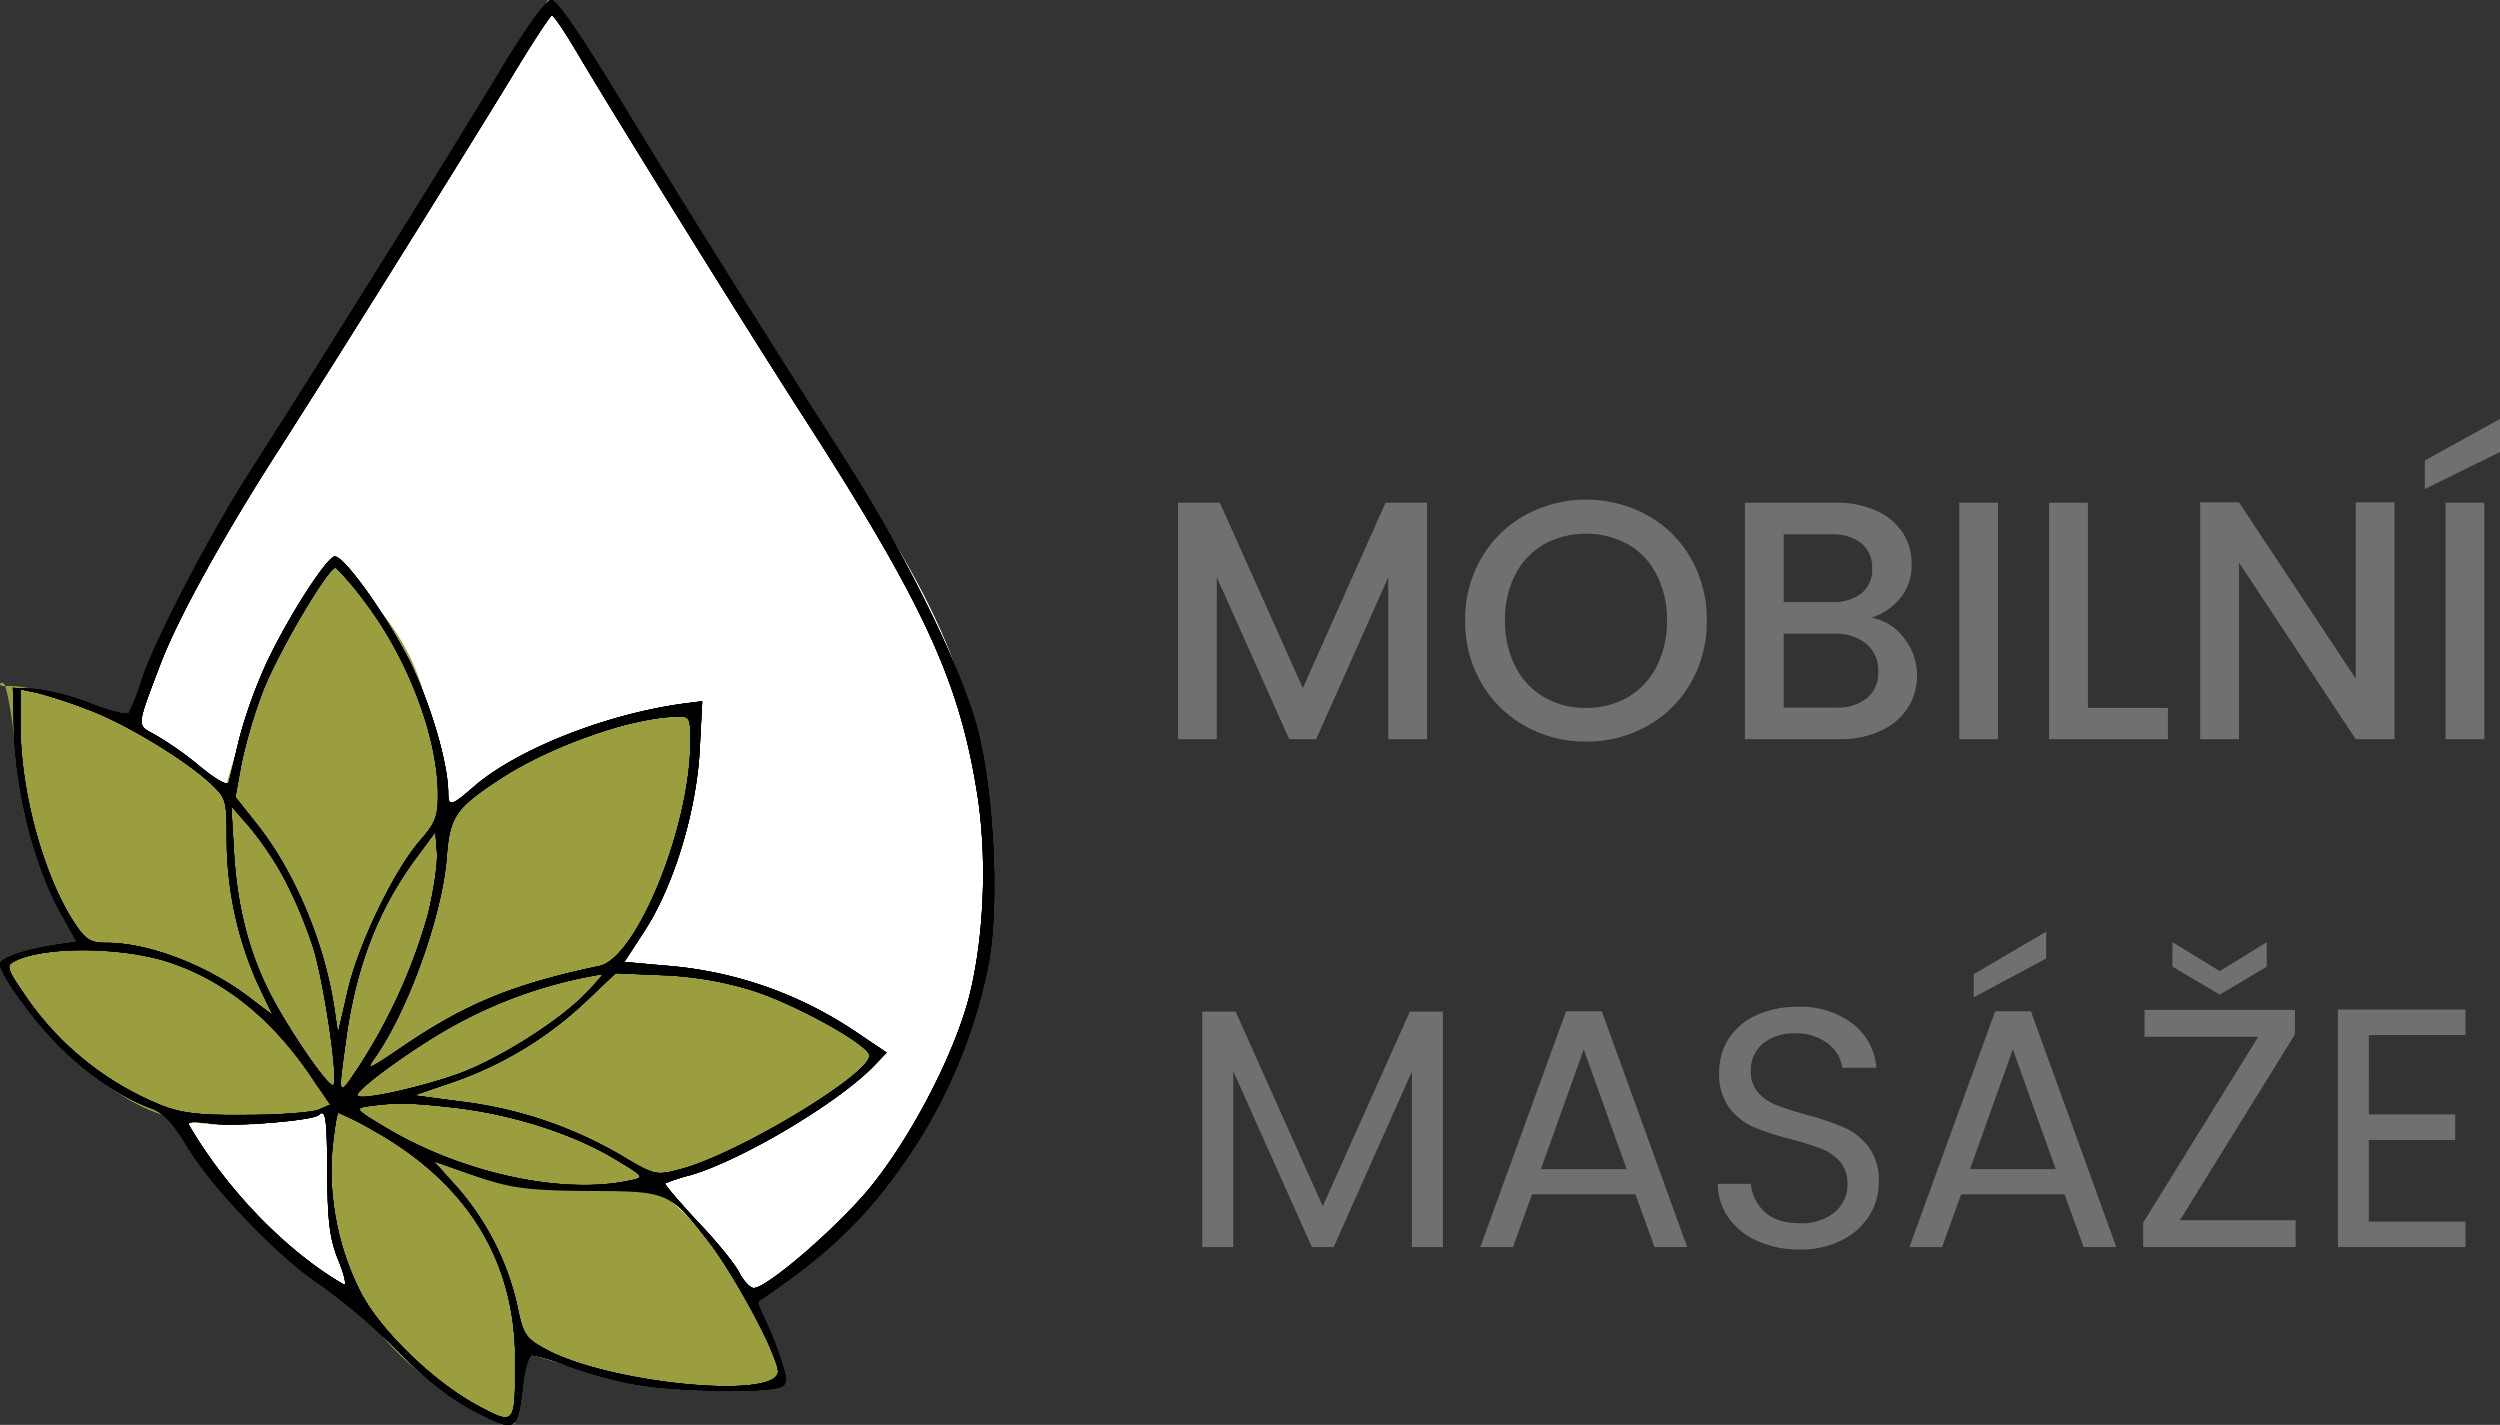 <svg xmlns="http://www.w3.org/2000/svg" width="492.224" height="280.538" viewBox="0 0 492.224 280.538"><rect x="0" y="0" width="492.224" height="280.538" fill="#333333" stroke="none"/><path d="M107.938,0S22.459,131.654,26.686,143.277s2.54,71.793,2.54,71.793S53,248.881,74.129,257.332s72.967,0,72.967,0,26.635-14.175,45.5-60.415c.506-8.6,5.272-36.156-3.884-63.812-8.137-24.58-29.346-50.26-29.346-50.26l-.714-1.956Z" fill="#fff"></path><path d="M772.864,773.611s-20.5,7.076-36.667,0-28.428-28.58-28.428-28.58l5.865-2.652,10.506-.924s-6.109-6.695-10.132-19.62c-3.1-9.956-4.014-25.819-5.789-31.52-.461-1.481-2.029.071,0,0,6.943-.269,20.33,4.688,31.2,11.579,8.571,5.433,12.062,9.006,12.062,9.006a155.583,155.583,0,0,1,8.845-24.766A104.149,104.149,0,0,1,772.864,666.5s10.453,7.478,15.76,19.62,5.468,28.947,5.468,28.947l22.193-13.187,27.018-7.4s.643,18.494-3.538,31.2a43.85,43.85,0,0,1-13.187,19.62s15.114.322,27.983,4.5c8.385,2.9,18.8,7.8,25.988,13.006l-16.077,12.521-28.112,13.485c5.344,5.453,10.451,9.08,14.738,15.4,3.967,6.306,7.58,16.093,10.244,23.05,0,0-18.68,5.208-52.775-6.371v14.764s-34.094-10.261-35.706-41.782S772.864,773.611,772.864,773.611Z" transform="translate(-707.203 -555.246)" fill="#9b9e3f"></path><path d="M218.8-386.61c-7.3,12.274-34.286,55.588-50.11,80.339-8.014,12.68-18.462,32.866-20.795,40.169a42.075,42.075,0,0,1-2.536,6.492c-.507.406-3.855-.406-7.608-1.927a47.219,47.219,0,0,0-10.955-2.84l-4.26-.2.2,8.115c.406,13.187,4.362,28.1,9.941,37.532l2.435,4.362-4.26.609c-5.985.913-10.854,2.637-10.854,3.753,0,1.826,5.376,9.535,10.549,15.013,5.478,5.883,13.085,11.158,18.867,13.288,2.739.913,4.565,2.84,7.608,7.912,5.173,8.419,18.462,22.113,26.374,27.185a123.12,123.12,0,0,1,14.708,12.578c5.985,6.086,10.752,9.738,15.52,12.173,8.014,4.159,8.318,3.956,9.332-5.275.406-3.347,1.217-5.883,1.826-5.883a38.631,38.631,0,0,1,6.695,2.029,83.894,83.894,0,0,0,12.477,3.55c7.506,1.623,27.794,2.029,30.026.609,1.014-.609,1.014-1.724-.406-5.782a64.923,64.923,0,0,0-3.145-7.811c-.812-1.623-1.319-3.043-1.116-3.145,15.013-10.144,22.519-17.65,31.446-31.446A103.228,103.228,0,0,0,314.456-209.3c2.434-11.564,1.319-34.894-2.13-47.676-3.449-12.375-14-33.88-26.069-52.747-19.273-30.228-33.576-53.153-44.633-71.412-7.4-12.173-11.97-18.867-13.085-18.867C227.524-400,223.973-395.131,218.8-386.61Zm14.81-3.043c7.811,13.187,33.576,54.675,44.633,71.818,23.229,36.112,30.431,51.429,33.981,73.035,2.232,12.883,1.623,29.112-1.42,41.082-2.84,10.955-10.854,26.577-18.766,36.619-6.086,7.811-20.9,20.693-23.635,20.693-.71,0-2.029-1.42-2.84-3.043-.913-1.724-4.565-6.289-8.318-10.144-3.652-3.956-6.492-7.3-6.289-7.4a33.337,33.337,0,0,1,4.97-1.623c10.347-3.043,29.518-14.506,36.315-21.708l2.333-2.435-5.579-3.753a77.555,77.555,0,0,0-38.242-13.39l-7.811-.71L246.9-216.7c5.782-8.927,10.144-23.331,10.854-35.4l.507-9.839-3.956.507c-15.216,2.13-32.257,8.926-40.676,16.027-4.869,4.26-5.376,4.362-5.376,1.319-.1-5.883-3.449-17.244-7.506-25.562-4.463-8.926-12.883-20.795-14.81-20.795-1.522,0-8.927,11.462-13.288,20.592a95.567,95.567,0,0,0-5.579,15.418c-.913,3.855-1.826,7.709-2.029,8.419-.2.812-2.435-.406-5.985-3.347a64.205,64.205,0,0,0-8.724-6.086c-3.449-1.826-3.449-1.42,1.217-13.694,3.55-9.332,12.578-25.562,23.534-42.6,9.637-15.013,34.793-55.284,45.444-72.731,4.159-6.9,7.811-12.477,8.115-12.477C229.045-396.957,231.277-393.609,233.61-389.653Zm-42.1,107.727c8.622,11.158,14.708,26.881,14.708,38.445,0,4.26-.507,5.579-3.652,9.129-5.173,6.086-12.172,20.592-14.2,29.823l-1.826,7.912-.71-4.869c-1.927-12.883-7.811-26.881-15.216-36.213l-4.26-5.376,1.217-6.695a101.676,101.676,0,0,1,4.26-14.3c3.145-7.912,12.984-24.548,14.3-24.142A56.656,56.656,0,0,1,191.513-281.927ZM137.244-260.32c7.2,2.637,18.969,9.738,24.142,14.506,3.145,2.942,3.246,3.347,3.246,10.854a70.074,70.074,0,0,0,5.985,28.4l3.043,6.391-4.565-3.449c-8.216-6.289-19.78-10.752-28-10.752-3.246,0-4.159-.507-6.391-3.855-6.086-9.231-10.651-25.867-10.651-38.749v-7.3l3.347.71A97.171,97.171,0,0,1,137.244-260.32Zm118.682,6.391c0,16.636-10.549,42.6-17.954,44.125-16.839,3.55-26.272,7.4-38.648,15.824-6.695,4.565-7.4,4.869-5.579,2.333,6.593-9.332,13.288-28,14.2-39.459.609-8.115,1.724-9.738,10.347-15.419,9.637-6.391,25.765-12.173,34.894-12.375C255.825-259,255.926-258.8,255.926-253.93ZM176.2-226.542a90.817,90.817,0,0,1,5.478,13.187c2.13,6.9,4.97,26.069,3.956,26.982-.811.811-9.129-11.361-12.68-18.462-4.058-8.115-6.289-16.94-6.9-27.693l-.507-8.724,3.55,4.057A62.522,62.522,0,0,1,176.2-226.542Zm28.1,6.391A109.379,109.379,0,0,1,190.6-189.923c-4.058,6.086-4.058,6.086-2.536-4.869,1.927-14.708,6.391-26.171,13.9-36.315l3.753-5.072.3,3.855c.2,2.13-.609,7.608-1.724,12.173Zm-50.617,9.738c11.057,3.753,20.49,11.564,28.2,23.331l3.145,4.565-2.333,1.014c-1.319.507-7.608,1.014-14,1.014-9.129.1-12.781-.3-16.737-1.826a59.334,59.334,0,0,1-27.49-22.418c-2.942-4.26-3.246-5.173-1.826-5.883C128.216-213.761,144.345-213.659,153.677-210.413Zm81.86,5.782c-5.072,5.376-16.839,12.883-24.954,15.926-7.506,2.739-19.273,5.376-20.186,4.463-.913-.812,11.057-9.535,19.07-13.9a90.17,90.17,0,0,1,29.113-10.042c.3-.1-1.116,1.521-3.043,3.55Zm33.373-.1c8.318,2.84,21.5,10.144,22.215,12.375,1.116,3.347-26.272,19.882-37.43,22.621-4.565,1.217-4.869,1.116-11.665-2.942a81.829,81.829,0,0,0-31.344-10.448l-9.129-1.217,7.709-2.637a72.712,72.712,0,0,0,26.171-15.926l5.782-5.478,9.637.406A68.625,68.625,0,0,1,268.91-204.733Zm-59.442,22.824c11.26,1.319,22.823,4.97,31.141,9.839,6.289,3.753,6.391,3.855,3.55,4.463-13.39,2.942-33.373-1.42-48.487-10.549-5.782-3.449-5.883-3.652-3.043-4.057C197.9-182.924,200.541-182.924,209.468-181.909Zm-25.055,12.883c.1,9.738.507,12.984,2.232,17.244,1.217,2.942,1.623,5.072,1.014,4.666-11.26-6.492-23.026-18.664-30.431-31.344-.406-.71,1.014-.812,4.666-.3,4.666.609,19.78-.609,20.9-1.724C184.108-181.808,184.413-179.779,184.413-169.027Zm9.231-8.318C212-167,221.438-151.782,221.438-132.205c0,12.883,0,12.883-7.4,8.927-8.521-4.565-18.969-14.607-22.925-22.113a52.923,52.923,0,0,1-5.681-28.2c.406-3.956.913-7.3,1.217-7.3A60.844,60.844,0,0,1,193.644-177.345Zm40.778,11.26c16.839.1,17.143.2,25.258,10.752,5.173,6.8,13.491,22.316,13.491,25.359,0,5.681-33.88,2.333-46.053-4.565-3.652-2.029-4.159-2.84-5.275-8.419a53.284,53.284,0,0,0-11.868-23.331l-4.565-5.072,7.2,2.536C219-166.592,221.742-166.187,234.421-166.085Z" transform="translate(-120 400)"></path><path d="M218.8-386.61c-7.3,12.274-34.286,55.588-50.11,80.339-8.014,12.68-18.462,32.866-20.795,40.169a42.075,42.075,0,0,1-2.536,6.492c-.507.406-3.855-.406-7.608-1.927a47.219,47.219,0,0,0-10.955-2.84l-4.26-.2.2,8.115c.406,13.187,4.362,28.1,9.941,37.532l2.435,4.362-4.26.609c-5.985.913-10.854,2.637-10.854,3.753,0,1.826,5.376,9.535,10.549,15.013,5.478,5.883,13.085,11.158,18.867,13.288,2.739.913,4.565,2.84,7.608,7.912,5.173,8.419,18.462,22.113,26.374,27.185a123.12,123.12,0,0,1,14.708,12.578c5.985,6.086,10.752,9.738,15.52,12.173,8.014,4.159,8.318,3.956,9.332-5.275.406-3.347,1.217-5.883,1.826-5.883a38.631,38.631,0,0,1,6.695,2.029,83.894,83.894,0,0,0,12.477,3.55c7.506,1.623,27.794,2.029,30.026.609,1.014-.609,1.014-1.724-.406-5.782a64.923,64.923,0,0,0-3.145-7.811c-.812-1.623-1.319-3.043-1.116-3.145,15.013-10.144,22.519-17.65,31.446-31.446A103.228,103.228,0,0,0,314.456-209.3c2.434-11.564,1.319-34.894-2.13-47.676-3.449-12.375-14-33.88-26.069-52.747-19.273-30.228-33.576-53.153-44.633-71.412-7.4-12.173-11.97-18.867-13.085-18.867C227.524-400,223.973-395.131,218.8-386.61Zm14.81-3.043c7.811,13.187,33.576,54.675,44.633,71.818,23.229,36.112,30.431,51.429,33.981,73.035,2.232,12.883,1.623,29.112-1.42,41.082-2.84,10.955-10.854,26.577-18.766,36.619-6.086,7.811-20.9,20.693-23.635,20.693-.71,0-2.029-1.42-2.84-3.043-.913-1.724-4.565-6.289-8.318-10.144-3.652-3.956-6.492-7.3-6.289-7.4a33.337,33.337,0,0,1,4.97-1.623c10.347-3.043,29.518-14.506,36.315-21.708l2.333-2.435-5.579-3.753a77.555,77.555,0,0,0-38.242-13.39l-7.811-.71L246.9-216.7c5.782-8.927,10.144-23.331,10.854-35.4l.507-9.839-3.956.507c-15.216,2.13-32.257,8.926-40.676,16.027-4.869,4.26-5.376,4.362-5.376,1.319-.1-5.883-3.449-17.244-7.506-25.562-4.463-8.926-12.883-20.795-14.81-20.795-1.522,0-8.927,11.462-13.288,20.592a95.567,95.567,0,0,0-5.579,15.418c-.913,3.855-1.826,7.709-2.029,8.419-.2.812-2.435-.406-5.985-3.347a64.205,64.205,0,0,0-8.724-6.086c-3.449-1.826-3.449-1.42,1.217-13.694,3.55-9.332,12.578-25.562,23.534-42.6,9.637-15.013,34.793-55.284,45.444-72.731,4.159-6.9,7.811-12.477,8.115-12.477C229.045-396.957,231.277-393.609,233.61-389.653Zm-42.1,107.727c8.622,11.158,14.708,26.881,14.708,38.445,0,4.26-.507,5.579-3.652,9.129-5.173,6.086-12.172,20.592-14.2,29.823l-1.826,7.912-.71-4.869c-1.927-12.883-7.811-26.881-15.216-36.213l-4.26-5.376,1.217-6.695a101.676,101.676,0,0,1,4.26-14.3c3.145-7.912,12.984-24.548,14.3-24.142A56.656,56.656,0,0,1,191.513-281.927ZM137.244-260.32c7.2,2.637,18.969,9.738,24.142,14.506,3.145,2.942,3.246,3.347,3.246,10.854a70.074,70.074,0,0,0,5.985,28.4l3.043,6.391-4.565-3.449c-8.216-6.289-19.78-10.752-28-10.752-3.246,0-4.159-.507-6.391-3.855-6.086-9.231-10.651-25.867-10.651-38.749v-7.3l3.347.71A97.171,97.171,0,0,1,137.244-260.32Zm118.682,6.391c0,16.636-10.549,42.6-17.954,44.125-16.839,3.55-26.272,7.4-38.648,15.824-6.695,4.565-7.4,4.869-5.579,2.333,6.593-9.332,13.288-28,14.2-39.459.609-8.115,1.724-9.738,10.347-15.419,9.637-6.391,25.765-12.173,34.894-12.375C255.825-259,255.926-258.8,255.926-253.93ZM176.2-226.542a90.817,90.817,0,0,1,5.478,13.187c2.13,6.9,4.97,26.069,3.956,26.982-.811.811-9.129-11.361-12.68-18.462-4.058-8.115-6.289-16.94-6.9-27.693l-.507-8.724,3.55,4.057A62.522,62.522,0,0,1,176.2-226.542Zm28.1,6.391A109.379,109.379,0,0,1,190.6-189.923c-4.058,6.086-4.058,6.086-2.536-4.869,1.927-14.708,6.391-26.171,13.9-36.315l3.753-5.072.3,3.855c.2,2.13-.609,7.608-1.724,12.173Zm-50.617,9.738c11.057,3.753,20.49,11.564,28.2,23.331l3.145,4.565-2.333,1.014c-1.319.507-7.608,1.014-14,1.014-9.129.1-12.781-.3-16.737-1.826a59.334,59.334,0,0,1-27.49-22.418c-2.942-4.26-3.246-5.173-1.826-5.883C128.216-213.761,144.345-213.659,153.677-210.413Zm81.86,5.782c-5.072,5.376-16.839,12.883-24.954,15.926-7.506,2.739-19.273,5.376-20.186,4.463-.913-.812,11.057-9.535,19.07-13.9a90.17,90.17,0,0,1,29.113-10.042c.3-.1-1.116,1.521-3.043,3.55Zm33.373-.1c8.318,2.84,21.5,10.144,22.215,12.375,1.116,3.347-26.272,19.882-37.43,22.621-4.565,1.217-4.869,1.116-11.665-2.942a81.829,81.829,0,0,0-31.344-10.448l-9.129-1.217,7.709-2.637a72.712,72.712,0,0,0,26.171-15.926l5.782-5.478,9.637.406A68.625,68.625,0,0,1,268.91-204.733Zm-59.442,22.824c11.26,1.319,22.823,4.97,31.141,9.839,6.289,3.753,6.391,3.855,3.55,4.463-13.39,2.942-33.373-1.42-48.487-10.549-5.782-3.449-5.883-3.652-3.043-4.057C197.9-182.924,200.541-182.924,209.468-181.909Zm-25.055,12.883c.1,9.738.507,12.984,2.232,17.244,1.217,2.942,1.623,5.072,1.014,4.666-11.26-6.492-23.026-18.664-30.431-31.344-.406-.71,1.014-.812,4.666-.3,4.666.609,19.78-.609,20.9-1.724C184.108-181.808,184.413-179.779,184.413-169.027Zm9.231-8.318C212-167,221.438-151.782,221.438-132.205c0,12.883,0,12.883-7.4,8.927-8.521-4.565-18.969-14.607-22.925-22.113a52.923,52.923,0,0,1-5.681-28.2c.406-3.956.913-7.3,1.217-7.3A60.844,60.844,0,0,1,193.644-177.345Zm40.778,11.26c16.839.1,17.143.2,25.258,10.752,5.173,6.8,13.491,22.316,13.491,25.359,0,5.681-33.88,2.333-46.053-4.565-3.652-2.029-4.159-2.84-5.275-8.419a53.284,53.284,0,0,0-11.868-23.331l-4.565-5.072,7.2,2.536C219-166.592,221.742-166.187,234.421-166.085Z" transform="translate(-120 400)"></path><path d="M218.8-386.61c-7.3,12.274-34.286,55.588-50.11,80.339-8.014,12.68-18.462,32.866-20.795,40.169a42.075,42.075,0,0,1-2.536,6.492c-.507.406-3.855-.406-7.608-1.927a47.219,47.219,0,0,0-10.955-2.84l-4.26-.2.2,8.115c.406,13.187,4.362,28.1,9.941,37.532l2.435,4.362-4.26.609c-5.985.913-10.854,2.637-10.854,3.753,0,1.826,5.376,9.535,10.549,15.013,5.478,5.883,13.085,11.158,18.867,13.288,2.739.913,4.565,2.84,7.608,7.912,5.173,8.419,18.462,22.113,26.374,27.185a123.12,123.12,0,0,1,14.708,12.578c5.985,6.086,10.752,9.738,15.52,12.173,8.014,4.159,8.318,3.956,9.332-5.275.406-3.347,1.217-5.883,1.826-5.883a38.631,38.631,0,0,1,6.695,2.029,83.894,83.894,0,0,0,12.477,3.55c7.506,1.623,27.794,2.029,30.026.609,1.014-.609,1.014-1.724-.406-5.782a64.923,64.923,0,0,0-3.145-7.811c-.812-1.623-1.319-3.043-1.116-3.145,15.013-10.144,22.519-17.65,31.446-31.446A103.228,103.228,0,0,0,314.456-209.3c2.434-11.564,1.319-34.894-2.13-47.676-3.449-12.375-14-33.88-26.069-52.747-19.273-30.228-33.576-53.153-44.633-71.412-7.4-12.173-11.97-18.867-13.085-18.867C227.524-400,223.973-395.131,218.8-386.61Zm14.81-3.043c7.811,13.187,33.576,54.675,44.633,71.818,23.229,36.112,30.431,51.429,33.981,73.035,2.232,12.883,1.623,29.112-1.42,41.082-2.84,10.955-10.854,26.577-18.766,36.619-6.086,7.811-20.9,20.693-23.635,20.693-.71,0-2.029-1.42-2.84-3.043-.913-1.724-4.565-6.289-8.318-10.144-3.652-3.956-6.492-7.3-6.289-7.4a33.337,33.337,0,0,1,4.97-1.623c10.347-3.043,29.518-14.506,36.315-21.708l2.333-2.435-5.579-3.753a77.555,77.555,0,0,0-38.242-13.39l-7.811-.71L246.9-216.7c5.782-8.927,10.144-23.331,10.854-35.4l.507-9.839-3.956.507c-15.216,2.13-32.257,8.926-40.676,16.027-4.869,4.26-5.376,4.362-5.376,1.319-.1-5.883-3.449-17.244-7.506-25.562-4.463-8.926-12.883-20.795-14.81-20.795-1.522,0-8.927,11.462-13.288,20.592a95.567,95.567,0,0,0-5.579,15.418c-.913,3.855-1.826,7.709-2.029,8.419-.2.812-2.435-.406-5.985-3.347a64.205,64.205,0,0,0-8.724-6.086c-3.449-1.826-3.449-1.42,1.217-13.694,3.55-9.332,12.578-25.562,23.534-42.6,9.637-15.013,34.793-55.284,45.444-72.731,4.159-6.9,7.811-12.477,8.115-12.477C229.045-396.957,231.277-393.609,233.61-389.653Zm-42.1,107.727c8.622,11.158,14.708,26.881,14.708,38.445,0,4.26-.507,5.579-3.652,9.129-5.173,6.086-12.172,20.592-14.2,29.823l-1.826,7.912-.71-4.869c-1.927-12.883-7.811-26.881-15.216-36.213l-4.26-5.376,1.217-6.695a101.676,101.676,0,0,1,4.26-14.3c3.145-7.912,12.984-24.548,14.3-24.142A56.656,56.656,0,0,1,191.513-281.927ZM137.244-260.32c7.2,2.637,18.969,9.738,24.142,14.506,3.145,2.942,3.246,3.347,3.246,10.854a70.074,70.074,0,0,0,5.985,28.4l3.043,6.391-4.565-3.449c-8.216-6.289-19.78-10.752-28-10.752-3.246,0-4.159-.507-6.391-3.855-6.086-9.231-10.651-25.867-10.651-38.749v-7.3l3.347.71A97.171,97.171,0,0,1,137.244-260.32Zm118.682,6.391c0,16.636-10.549,42.6-17.954,44.125-16.839,3.55-26.272,7.4-38.648,15.824-6.695,4.565-7.4,4.869-5.579,2.333,6.593-9.332,13.288-28,14.2-39.459.609-8.115,1.724-9.738,10.347-15.419,9.637-6.391,25.765-12.173,34.894-12.375C255.825-259,255.926-258.8,255.926-253.93ZM176.2-226.542a90.817,90.817,0,0,1,5.478,13.187c2.13,6.9,4.97,26.069,3.956,26.982-.811.811-9.129-11.361-12.68-18.462-4.058-8.115-6.289-16.94-6.9-27.693l-.507-8.724,3.55,4.057A62.522,62.522,0,0,1,176.2-226.542Zm28.1,6.391A109.379,109.379,0,0,1,190.6-189.923c-4.058,6.086-4.058,6.086-2.536-4.869,1.927-14.708,6.391-26.171,13.9-36.315l3.753-5.072.3,3.855c.2,2.13-.609,7.608-1.724,12.173Zm-50.617,9.738c11.057,3.753,20.49,11.564,28.2,23.331l3.145,4.565-2.333,1.014c-1.319.507-7.608,1.014-14,1.014-9.129.1-12.781-.3-16.737-1.826a59.334,59.334,0,0,1-27.49-22.418c-2.942-4.26-3.246-5.173-1.826-5.883C128.216-213.761,144.345-213.659,153.677-210.413Zm81.86,5.782c-5.072,5.376-16.839,12.883-24.954,15.926-7.506,2.739-19.273,5.376-20.186,4.463-.913-.812,11.057-9.535,19.07-13.9a90.17,90.17,0,0,1,29.113-10.042c.3-.1-1.116,1.521-3.043,3.55Zm33.373-.1c8.318,2.84,21.5,10.144,22.215,12.375,1.116,3.347-26.272,19.882-37.43,22.621-4.565,1.217-4.869,1.116-11.665-2.942a81.829,81.829,0,0,0-31.344-10.448l-9.129-1.217,7.709-2.637a72.712,72.712,0,0,0,26.171-15.926l5.782-5.478,9.637.406A68.625,68.625,0,0,1,268.91-204.733Zm-59.442,22.824c11.26,1.319,22.823,4.97,31.141,9.839,6.289,3.753,6.391,3.855,3.55,4.463-13.39,2.942-33.373-1.42-48.487-10.549-5.782-3.449-5.883-3.652-3.043-4.057C197.9-182.924,200.541-182.924,209.468-181.909Zm-25.055,12.883c.1,9.738.507,12.984,2.232,17.244,1.217,2.942,1.623,5.072,1.014,4.666-11.26-6.492-23.026-18.664-30.431-31.344-.406-.71,1.014-.812,4.666-.3,4.666.609,19.78-.609,20.9-1.724C184.108-181.808,184.413-179.779,184.413-169.027Zm9.231-8.318C212-167,221.438-151.782,221.438-132.205c0,12.883,0,12.883-7.4,8.927-8.521-4.565-18.969-14.607-22.925-22.113a52.923,52.923,0,0,1-5.681-28.2c.406-3.956.913-7.3,1.217-7.3A60.844,60.844,0,0,1,193.644-177.345Zm40.778,11.26c16.839.1,17.143.2,25.258,10.752,5.173,6.8,13.491,22.316,13.491,25.359,0,5.681-33.88,2.333-46.053-4.565-3.652-2.029-4.159-2.84-5.275-8.419a53.284,53.284,0,0,0-11.868-23.331l-4.565-5.072,7.2,2.536C219-166.592,221.742-166.187,234.421-166.085Z" transform="translate(-120 400)"></path><path d="M218.8-386.61c-7.3,12.274-34.286,55.588-50.11,80.339-8.014,12.68-18.462,32.866-20.795,40.169a42.075,42.075,0,0,1-2.536,6.492c-.507.406-3.855-.406-7.608-1.927a47.219,47.219,0,0,0-10.955-2.84l-4.26-.2.2,8.115c.406,13.187,4.362,28.1,9.941,37.532l2.435,4.362-4.26.609c-5.985.913-10.854,2.637-10.854,3.753,0,1.826,5.376,9.535,10.549,15.013,5.478,5.883,13.085,11.158,18.867,13.288,2.739.913,4.565,2.84,7.608,7.912,5.173,8.419,18.462,22.113,26.374,27.185a123.12,123.12,0,0,1,14.708,12.578c5.985,6.086,10.752,9.738,15.52,12.173,8.014,4.159,8.318,3.956,9.332-5.275.406-3.347,1.217-5.883,1.826-5.883a38.631,38.631,0,0,1,6.695,2.029,83.894,83.894,0,0,0,12.477,3.55c7.506,1.623,27.794,2.029,30.026.609,1.014-.609,1.014-1.724-.406-5.782a64.923,64.923,0,0,0-3.145-7.811c-.812-1.623-1.319-3.043-1.116-3.145,15.013-10.144,22.519-17.65,31.446-31.446A103.228,103.228,0,0,0,314.456-209.3c2.434-11.564,1.319-34.894-2.13-47.676-3.449-12.375-14-33.88-26.069-52.747-19.273-30.228-33.576-53.153-44.633-71.412-7.4-12.173-11.97-18.867-13.085-18.867C227.524-400,223.973-395.131,218.8-386.61Zm14.81-3.043c7.811,13.187,33.576,54.675,44.633,71.818,23.229,36.112,30.431,51.429,33.981,73.035,2.232,12.883,1.623,29.112-1.42,41.082-2.84,10.955-10.854,26.577-18.766,36.619-6.086,7.811-20.9,20.693-23.635,20.693-.71,0-2.029-1.42-2.84-3.043-.913-1.724-4.565-6.289-8.318-10.144-3.652-3.956-6.492-7.3-6.289-7.4a33.337,33.337,0,0,1,4.97-1.623c10.347-3.043,29.518-14.506,36.315-21.708l2.333-2.435-5.579-3.753a77.555,77.555,0,0,0-38.242-13.39l-7.811-.71L246.9-216.7c5.782-8.927,10.144-23.331,10.854-35.4l.507-9.839-3.956.507c-15.216,2.13-32.257,8.926-40.676,16.027-4.869,4.26-5.376,4.362-5.376,1.319-.1-5.883-3.449-17.244-7.506-25.562-4.463-8.926-12.883-20.795-14.81-20.795-1.522,0-8.927,11.462-13.288,20.592a95.567,95.567,0,0,0-5.579,15.418c-.913,3.855-1.826,7.709-2.029,8.419-.2.812-2.435-.406-5.985-3.347a64.205,64.205,0,0,0-8.724-6.086c-3.449-1.826-3.449-1.42,1.217-13.694,3.55-9.332,12.578-25.562,23.534-42.6,9.637-15.013,34.793-55.284,45.444-72.731,4.159-6.9,7.811-12.477,8.115-12.477C229.045-396.957,231.277-393.609,233.61-389.653Zm-42.1,107.727c8.622,11.158,14.708,26.881,14.708,38.445,0,4.26-.507,5.579-3.652,9.129-5.173,6.086-12.172,20.592-14.2,29.823l-1.826,7.912-.71-4.869c-1.927-12.883-7.811-26.881-15.216-36.213l-4.26-5.376,1.217-6.695a101.676,101.676,0,0,1,4.26-14.3c3.145-7.912,12.984-24.548,14.3-24.142A56.656,56.656,0,0,1,191.513-281.927ZM137.244-260.32c7.2,2.637,18.969,9.738,24.142,14.506,3.145,2.942,3.246,3.347,3.246,10.854a70.074,70.074,0,0,0,5.985,28.4l3.043,6.391-4.565-3.449c-8.216-6.289-19.78-10.752-28-10.752-3.246,0-4.159-.507-6.391-3.855-6.086-9.231-10.651-25.867-10.651-38.749v-7.3l3.347.71A97.171,97.171,0,0,1,137.244-260.32Zm118.682,6.391c0,16.636-10.549,42.6-17.954,44.125-16.839,3.55-26.272,7.4-38.648,15.824-6.695,4.565-7.4,4.869-5.579,2.333,6.593-9.332,13.288-28,14.2-39.459.609-8.115,1.724-9.738,10.347-15.419,9.637-6.391,25.765-12.173,34.894-12.375C255.825-259,255.926-258.8,255.926-253.93ZM176.2-226.542a90.817,90.817,0,0,1,5.478,13.187c2.13,6.9,4.97,26.069,3.956,26.982-.811.811-9.129-11.361-12.68-18.462-4.058-8.115-6.289-16.94-6.9-27.693l-.507-8.724,3.55,4.057A62.522,62.522,0,0,1,176.2-226.542Zm28.1,6.391A109.379,109.379,0,0,1,190.6-189.923c-4.058,6.086-4.058,6.086-2.536-4.869,1.927-14.708,6.391-26.171,13.9-36.315l3.753-5.072.3,3.855c.2,2.13-.609,7.608-1.724,12.173Zm-50.617,9.738c11.057,3.753,20.49,11.564,28.2,23.331l3.145,4.565-2.333,1.014c-1.319.507-7.608,1.014-14,1.014-9.129.1-12.781-.3-16.737-1.826a59.334,59.334,0,0,1-27.49-22.418c-2.942-4.26-3.246-5.173-1.826-5.883C128.216-213.761,144.345-213.659,153.677-210.413Zm81.86,5.782c-5.072,5.376-16.839,12.883-24.954,15.926-7.506,2.739-19.273,5.376-20.186,4.463-.913-.812,11.057-9.535,19.07-13.9a90.17,90.17,0,0,1,29.113-10.042c.3-.1-1.116,1.521-3.043,3.55Zm33.373-.1c8.318,2.84,21.5,10.144,22.215,12.375,1.116,3.347-26.272,19.882-37.43,22.621-4.565,1.217-4.869,1.116-11.665-2.942a81.829,81.829,0,0,0-31.344-10.448l-9.129-1.217,7.709-2.637a72.712,72.712,0,0,0,26.171-15.926l5.782-5.478,9.637.406A68.625,68.625,0,0,1,268.91-204.733Zm-59.442,22.824c11.26,1.319,22.823,4.97,31.141,9.839,6.289,3.753,6.391,3.855,3.55,4.463-13.39,2.942-33.373-1.42-48.487-10.549-5.782-3.449-5.883-3.652-3.043-4.057C197.9-182.924,200.541-182.924,209.468-181.909Zm-25.055,12.883c.1,9.738.507,12.984,2.232,17.244,1.217,2.942,1.623,5.072,1.014,4.666-11.26-6.492-23.026-18.664-30.431-31.344-.406-.71,1.014-.812,4.666-.3,4.666.609,19.78-.609,20.9-1.724C184.108-181.808,184.413-179.779,184.413-169.027Zm9.231-8.318C212-167,221.438-151.782,221.438-132.205c0,12.883,0,12.883-7.4,8.927-8.521-4.565-18.969-14.607-22.925-22.113a52.923,52.923,0,0,1-5.681-28.2c.406-3.956.913-7.3,1.217-7.3A60.844,60.844,0,0,1,193.644-177.345Zm40.716,11.824c16.839.1,17.2-.361,25.32,10.188,5.173,6.8,13.491,22.316,13.491,25.359,0,5.681-33.88,2.333-46.053-4.565-3.652-2.029-4.159-2.84-5.275-8.419a53.284,53.284,0,0,0-11.868-23.331l-4.565-5.072,7.2,2.536c6.391,2.232,9.069,3.2,21.748,3.3Z" transform="translate(-120 400)"></path><path d="M102.438,23.435V70H94.8V38.108L80.6,70H75.3L61.032,38.108V70H53.394V23.435h8.241L77.982,59.95,94.264,23.435Zm31.289,47.034a24.121,24.121,0,0,1-11.96-3.049,22.589,22.589,0,0,1-8.643-8.509,23.962,23.962,0,0,1-3.183-12.295,23.782,23.782,0,0,1,3.183-12.261,22.66,22.66,0,0,1,8.643-8.475,25.115,25.115,0,0,1,23.986,0,22.419,22.419,0,0,1,8.609,8.475,23.979,23.979,0,0,1,3.149,12.261,24.161,24.161,0,0,1-3.149,12.295,22.35,22.35,0,0,1-8.609,8.509A24.252,24.252,0,0,1,133.727,70.469Zm0-6.633a16.051,16.051,0,0,0,8.241-2.11,14.631,14.631,0,0,0,5.661-6.03,19.361,19.361,0,0,0,2.044-9.079,19.159,19.159,0,0,0-2.044-9.045,14.456,14.456,0,0,0-5.661-5.963,17.388,17.388,0,0,0-16.482,0,14.456,14.456,0,0,0-5.661,5.963,19.159,19.159,0,0,0-2.044,9.045,19.361,19.361,0,0,0,2.044,9.079,14.631,14.631,0,0,0,5.661,6.03A16.051,16.051,0,0,0,133.727,63.836ZM189.94,46.081a10.3,10.3,0,0,1,6.365,3.953,11.954,11.954,0,0,1,.771,13.835,12.487,12.487,0,0,1-5.327,4.489A18.831,18.831,0,0,1,183.642,70H165.016V23.435h17.755a19.058,19.058,0,0,1,8.174,1.608,12,12,0,0,1,5.159,4.321,10.987,10.987,0,0,1,1.742,6.063,10.385,10.385,0,0,1-2.144,6.7A12.482,12.482,0,0,1,189.94,46.081ZM172.654,43H182.1a9.075,9.075,0,0,0,5.863-1.709,5.968,5.968,0,0,0,2.111-4.924,6.087,6.087,0,0,0-2.111-4.924,8.837,8.837,0,0,0-5.863-1.776h-9.447Zm10.318,20.77a9.131,9.131,0,0,0,6.1-1.876,6.483,6.483,0,0,0,2.211-5.226,6.78,6.78,0,0,0-2.345-5.427,9.246,9.246,0,0,0-6.231-2.01h-10.05V63.769Zm31.892-40.334V70h-7.638V23.435Zm17.688,40.4H248.3V70H224.913V23.435h7.638ZM292.919,70h-7.638L262.3,35.227V70h-7.638V23.368H262.3l22.981,34.706V23.368h7.638Zm17.688-46.565V70h-7.638V23.435Zm3.082-9.983-14.807,7.3V15.127l14.807-8.174ZM105.553,123.636V170h-6.1V135.428L84.046,170H79.758L64.281,135.361V170h-6.1V123.636H64.75L81.9,161.96l17.152-38.324Zm37.922,35.979H123.107L119.355,170h-6.432l16.884-46.431h7.035L153.659,170h-6.432Zm-1.742-4.958-8.442-23.584-8.442,23.584Zm34.1,15.812a19.974,19.974,0,0,1-8.275-1.641,13.788,13.788,0,0,1-5.729-4.556,11.673,11.673,0,0,1-2.144-6.734h6.5a8.558,8.558,0,0,0,2.714,5.528q2.379,2.244,6.935,2.244a10.134,10.134,0,0,0,6.867-2.177,7.066,7.066,0,0,0,2.513-5.595,6.35,6.35,0,0,0-1.474-4.355,9.417,9.417,0,0,0-3.685-2.546,57.58,57.58,0,0,0-5.963-1.876,52.515,52.515,0,0,1-7.4-2.412,11.923,11.923,0,0,1-4.757-3.786,11.12,11.12,0,0,1-1.977-6.934,12.016,12.016,0,0,1,1.943-6.767,12.658,12.658,0,0,1,5.46-4.556,19.225,19.225,0,0,1,8.074-1.608,16.91,16.91,0,0,1,10.754,3.283,12.128,12.128,0,0,1,4.723,8.71h-6.7a7.228,7.228,0,0,0-2.814-4.723,10,10,0,0,0-6.566-2.044A9.512,9.512,0,0,0,168.6,129.9a6.748,6.748,0,0,0-2.412,5.527,5.99,5.99,0,0,0,1.441,4.154,9.287,9.287,0,0,0,3.551,2.445q2.11.838,5.93,1.91a55.689,55.689,0,0,1,7.437,2.512,12.4,12.4,0,0,1,4.824,3.819,11.105,11.105,0,0,1,2.01,7,12.3,12.3,0,0,1-1.809,6.432,13.3,13.3,0,0,1-5.36,4.891A17.688,17.688,0,0,1,175.836,170.469Zm52.126-10.854H207.594L203.842,170H197.41l16.884-46.431h7.035L238.146,170h-6.432Zm-1.742-4.958-8.442-23.584-8.442,23.584Zm-1.876-41.473-14.271,7.638v-4.556l14.271-8.375Zm26.331,51.523h22.78V170H243.439v-4.824l22.646-36.582H243.707V123.3h29.614v4.824Zm17.085-49.915-9.246,5.494-9.313-5.494v-4.824l9.313,5.695,9.246-5.695Zm20.1,13.467V143.87h17.018V148.9H287.86v16.08h19.028V170H281.763V123.234h25.125v5.025Z" transform="translate(178.535 75.538)" fill="#707070"></path></svg>
